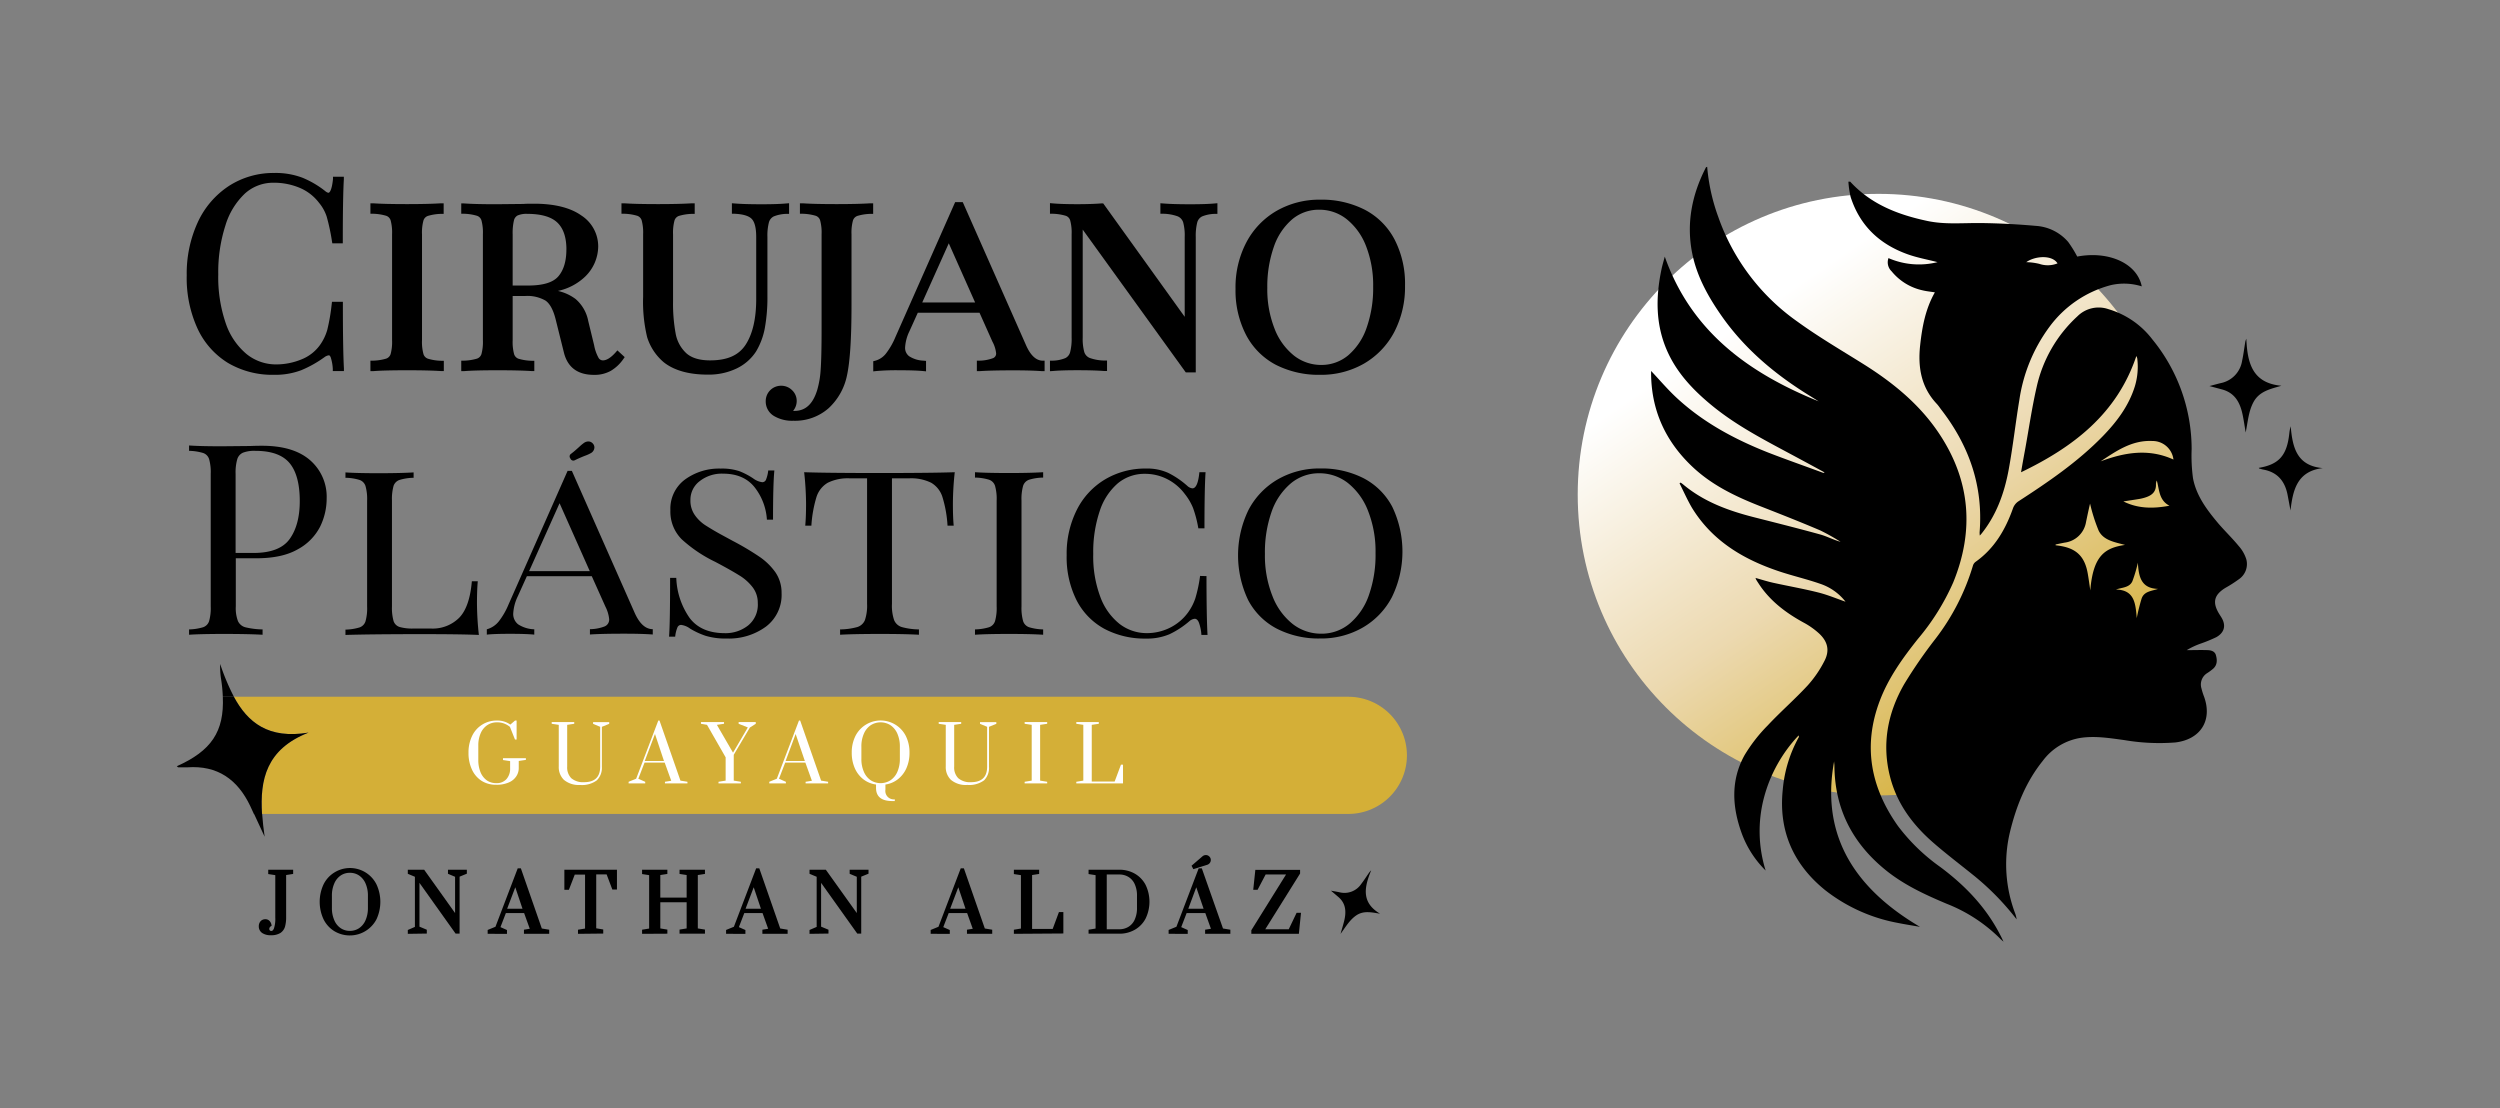 <?xml version="1.0" encoding="UTF-8"?>
<svg xmlns="http://www.w3.org/2000/svg" xmlns:xlink="http://www.w3.org/1999/xlink" viewBox="0 0 619.9 274.83">
  <rect x="0" y="0" width="619.9" height="274.83" fill="#808080" stroke="none"/>
  <defs>
    <style>.cls-1{fill:url(#linear-gradient);}.cls-2{fill:#d4af37;}.cls-3{fill:#fff;}.cls-4{stroke:#000;stroke-miterlimit:10;stroke-width:0.68px;}.cls-5{fill:none;}</style>
    <linearGradient id="linear-gradient" x1="435.13" y1="77.57" x2="512.3" y2="191.05" gradientUnits="userSpaceOnUse">
      <stop offset="0" stop-color="#fff"></stop>
      <stop offset="0.46" stop-color="#ecd9b0"></stop>
      <stop offset="0.94" stop-color="#d4af37"></stop>
    </linearGradient>
  </defs>
  <g id="Layer_2" data-name="Layer 2">
    <g id="Layer_1-2" data-name="Layer 1">
      <circle class="cls-1" cx="465.79" cy="122.65" r="74.58"></circle>
      <path d="M557,84a3.52,3.52,0,0,0-.31,1.09c-.24,1.46-.42,2.94-.74,4.39A6.68,6.68,0,0,1,550.64,95c-.83.2-1.66.43-2.78.73l3.07.82c3.38.89,4.61,3.49,5.21,6.58.27,1.36.47,2.74.7,4.11.54-2.63.69-5.29,2-7.66,1.49-2.61,4.17-3.13,6.86-3.93C558.41,95,557.26,89.86,557,84Z"></path>
      <path d="M555.12,135.4c-1.57-1.91-3.36-3.64-5-5.53-2.82-3.35-5.5-6.86-6.34-11.26a41.88,41.88,0,0,1-.34-7.27,43,43,0,0,0-9.73-27.17,21.25,21.25,0,0,0-10.87-7.5,7.43,7.43,0,0,0-7.7,1.74A33.66,33.66,0,0,0,505,96c-1.17,5.12-1.92,10.33-2.86,15.5-.34,1.82-.67,3.64-1,5.6,13-6.26,23.79-14.5,28.59-28.82a2.9,2.9,0,0,1,.22.57,16.86,16.86,0,0,1-.57,6.88c-1.51,4.9-4.49,8.85-8,12.46-6.21,6.37-13.52,11.34-20.94,16.15a3.55,3.55,0,0,0-1.29,1.67c-1.87,5.3-4.61,10-9.28,13.3a1.85,1.85,0,0,0-.65.91,56,56,0,0,1-9.33,18.22,116.66,116.66,0,0,0-7.74,11.23c-4.12,7.19-5.59,14.94-3.44,23.13,1.76,6.68,5.74,11.91,10.86,16.32,3.35,2.9,6.9,5.57,10.34,8.37a65.18,65.18,0,0,1,10.13,10.47,6.74,6.74,0,0,0-.35-1.44,34.43,34.43,0,0,1-1.32-20.13c1.56-6.44,3.95-12.49,8.14-17.71a14.55,14.55,0,0,1,9.43-5.72c3.63-.53,7.21.07,10.79.55a51.57,51.57,0,0,0,12.66.59c6.26-.74,9.27-5.48,7.12-11.38a16.26,16.26,0,0,1-.63-2,3.32,3.32,0,0,1,1.41-3.81,12.83,12.83,0,0,0,1.51-1.12c1-.91,1-2.12.67-3.28-.24-1-1.16-1.26-2-1.3-1.74-.07-3.5,0-5.25,0a19,19,0,0,1,3.42-1.61,35.86,35.86,0,0,0,3.9-1.6c2.09-1.16,2.49-3,1.22-5l-.5-.79c-1.74-2.85-1.27-4.73,1.6-6.47a32.28,32.28,0,0,0,3.26-2.09A4.56,4.56,0,0,0,557,138.7,9,9,0,0,0,555.12,135.4Zm-36.81,11c-.22-1.53-.39-2.78-.6-4-.73-4.45-2.87-6.51-7.34-7.11l-.66-.08,0-.2c.74-.15,1.49-.32,2.23-.46a6.14,6.14,0,0,0,5.31-5.1c.35-1.68.71-3.36,1-4.58a42.17,42.17,0,0,0,2.13,6.7c1.2,2.43,3.94,2.85,6.55,3.55C522.1,135.83,519,137.6,518.31,146.41Zm12.75,1.94a47.94,47.94,0,0,0-1.23,4.93c-.31-3.48-.46-7-5.17-7.09,1.54-.53,3.36-.45,4.09-2.06a34.82,34.82,0,0,0,1.36-4.6c.18,3.46.8,6.39,5,6.5C533.56,146.55,531.71,146.6,531.06,148.35Zm-4.61-24c1.42-.22,2.69-.4,3.95-.61a10.49,10.49,0,0,0,1.37-.32c1.67-.49,2.9-1.35,2.82-3.34a2.35,2.35,0,0,1,.21-.93c.63,2.28.52,4.91,3.14,6.26C534,126.13,530.2,126.19,526.45,124.3Zm-5.74-9.84c4-2.64,7.86-5.4,13-5.15a5.21,5.21,0,0,1,5.22,4.6C532.74,111.12,526.72,112.19,520.71,114.46Z"></path>
      <path d="M568,105.7a10.27,10.27,0,0,0-.34,1.74c-.58,5.48-2.55,7.73-7.57,8.57.08.12.1.17.13.17.34.09.67.2,1,.26,3.49.64,5.34,2.86,6,6.23.25,1.3.49,2.6.73,3.91.59-5,1.6-9.74,8-10.51C569.43,115.49,568.46,110.84,568,105.7Z"></path>
      <path d="M472.88,63c2.43.89,5,1.34,7.55,2a18.92,18.92,0,0,1-12.16-1,3.06,3.06,0,0,0,.78,3.28,13.64,13.64,0,0,0,7.8,4.74c.94.22,1.9.31,2.92.47-2.34,4.12-3.15,8.54-3.65,13.11-.59,5.46.23,10.4,4.12,14.54.37.4.69.86,1,1.29,7,9,10.56,19.07,9.62,30.57a6.52,6.52,0,0,0,.05.8l.35-.38c3.78-4.68,5.75-10.17,6.82-16s1.69-11.55,2.65-17.32a40.29,40.29,0,0,1,7.41-18,27.61,27.61,0,0,1,15.27-10.4,14.56,14.56,0,0,1,7.66.31c-1.13-5.7-8.19-8.87-16-7.39a29.75,29.75,0,0,0-2.23-3.61,11.52,11.52,0,0,0-8-4c-4.53-.4-9.08-.65-13.62-.7s-8.86.41-13.26-.51c-7.28-1.54-14-4.12-19.18-9.75,0,0-.13,0-.45,0a22.13,22.13,0,0,0,.56,3.81C461.19,56,466.06,60.52,472.88,63Zm37.32,2.3a6.46,6.46,0,0,1-4.52.13,14.86,14.86,0,0,0-3.25-.42C504.54,63.48,508.85,63.11,510.2,65.33Z"></path>
      <path d="M481.14,215a47.49,47.49,0,0,1-10.54-10.21c-6.76-9.55-8.72-19.82-4.5-31,2.16-5.73,5.7-10.63,9.47-15.37a57.67,57.67,0,0,0,8.75-14c5.26-12.89,4.27-25.24-3.48-36.89-4.81-7.23-11.38-12.6-18.67-17.18-5.55-3.48-11.23-6.79-16.52-10.63a53.23,53.23,0,0,1-19.58-25.91,47.9,47.9,0,0,1-2.76-12.45c-.17.08-.27.09-.3.14-3.47,6.73-4.9,13.85-3.41,21.31,1.14,5.69,3.94,10.73,7.24,15.46,5.84,8.36,13.49,14.72,22.12,20l2,1.25c-17.26-7-31.58-17.22-38.16-35.89-.32,1.21-.63,2.22-.84,3.25-1.4,6.75-1.46,13.42,1.32,19.88,2.44,5.67,6.58,10,11.27,13.84,5.84,4.78,12.49,8.26,19.1,11.8q4.39,2.35,8.77,4.74a.44.44,0,0,1-.47.06c-4.52-1.67-9.07-3.26-13.55-5-8.34-3.3-16.17-7.5-22.78-13.67-2.21-2.07-4.17-4.39-6.21-6.55-.11,9.55,3.52,17.58,10.61,24.1,4.68,4.3,10.3,7,16.11,9.3,5.09,2,10.21,4,15.26,6.16a51.54,51.54,0,0,1,5,2.81c-1.77-.48-3.37-1.36-5.07-1.83-5.44-1.5-10.91-2.87-16.37-4.26-6.4-1.63-12.52-3.86-17.66-8.19a5.56,5.56,0,0,0-.58-.41l-.25.19c1,2,1.89,4,3,5.93,5,8.26,12.74,12.89,21.63,15.87,3.42,1.15,6.95,1.95,10.34,3.14a13.29,13.29,0,0,1,6.19,4.41c-2.07-.71-4.37-1.69-6.76-2.29-3.68-.93-7.44-1.58-11.15-2.4-1.46-.32-2.88-.78-4.42-1.21a4,4,0,0,0,.18.45c.18.31.37.6.57.9,2.81,4.34,6.79,7.33,11.27,9.77a19.08,19.08,0,0,1,3.73,2.64c2.16,2,2.7,4.22,1.36,6.81a28,28,0,0,1-4.16,6.08c-3.17,3.43-6.72,6.51-9.91,9.92a39,39,0,0,0-5.76,7.4c-3.5,6.33-3.05,13-.61,19.59a25.14,25.14,0,0,0,5.85,9,32.64,32.64,0,0,1-.45-17.94A35.77,35.77,0,0,1,446,182.34c0,.26.09.35.06.4a32.51,32.51,0,0,0-4,13c-1.1,10.26,2.62,18.61,10.53,25a41.39,41.39,0,0,0,17.86,8.08c1.87.38,3.75.67,5.63,1-19.7-11.59-24-26.21-21.29-41.05,0,.5.07.75.07,1,.05,10.68,4.41,19.23,12.65,25.93,4.57,3.72,9.83,6.14,15.19,8.4A38.86,38.86,0,0,1,496,232.79c.2.2.41.38.79.71C493.2,225.7,487.69,219.89,481.14,215Z"></path>
      <path class="cls-2" d="M334.33,172.77H58c3.42,6.35,8.54,10.56,18.53,8.88C66,185.76,64.43,193.35,65,201.82H334.33a14.52,14.52,0,0,0,14.53-14.52h0A14.53,14.53,0,0,0,334.33,172.77Z"></path>
      <path d="M54.59,164.64a19.9,19.9,0,0,0,.23,3.75,38.27,38.27,0,0,1,.43,4.38H58A56.19,56.19,0,0,1,54.59,164.64Z"></path>
      <path d="M65.62,207.47c-.27-1.91-.49-3.8-.62-5.65H63C63.86,203.7,64.73,205.58,65.62,207.47Z"></path>
      <path d="M76.52,181.65c-10,1.68-15.11-2.53-18.53-8.88H55.25c.38,8.68-2.89,13.42-11.4,17.22.22.19.28.28.34.28.75,0,1.5,0,2.24,0,7.5-.54,12.48,3,15.62,9.59.31.65.61,1.31.92,2h2C64.43,193.35,66,185.76,76.52,181.65Z"></path>
      <path d="M60.72,48a10.42,10.42,0,0,1,7.11-2.69,16.43,16.43,0,0,1,6.42,1.24,11.65,11.65,0,0,1,4.82,3.69A10.39,10.39,0,0,1,81,53.69a50.31,50.31,0,0,1,1.31,6.11l.09.53H85V59.7c0-7.26.09-12.37.26-15.21l0-.67H82.57l0,.57c-.34,3.37-1.07,3.41-1.1,3.41s-.36,0-.88-.46A23.56,23.56,0,0,0,75,44.07a18.7,18.7,0,0,0-7-1.18,20.32,20.32,0,0,0-11.24,3.22,21.47,21.47,0,0,0-7.72,9,30.46,30.46,0,0,0-2.74,13.19,30,30,0,0,0,2.68,13.17A19.68,19.68,0,0,0,56.54,90,21.69,21.69,0,0,0,67.9,92.94a18.37,18.37,0,0,0,6.79-1.14,28.6,28.6,0,0,0,5.8-3.26,2.32,2.32,0,0,1,1.06-.44c.16,0,.31.17.45.5a11.07,11.07,0,0,1,.52,2.84l0,.57h2.76l0-.67c-.17-3-.26-8.3-.26-15.87v-.63H82.32l-.07.56a48.18,48.18,0,0,1-1.1,6.4,12.36,12.36,0,0,1-1.83,3.78,10.32,10.32,0,0,1-4.63,3.56,16.43,16.43,0,0,1-6.2,1.22,11.61,11.61,0,0,1-7.33-2.55A17,17,0,0,1,56,80.23a35.19,35.19,0,0,1-1.88-12.18A37.9,37.9,0,0,1,55.9,55.89,18,18,0,0,1,60.72,48Z"></path>
      <path d="M101,91.81c3.55,0,6.37.07,8.38.2l.67,0V89.46l-.59,0a12.47,12.47,0,0,1-3.3-.5A1.75,1.75,0,0,1,105,87.79a11.47,11.47,0,0,1-.36-3.43V58.11a11.55,11.55,0,0,1,.36-3.44,1.75,1.75,0,0,1,1.12-1.14,12.47,12.47,0,0,1,3.3-.5l.59,0V50.41l-.67,0c-2,.13-4.87.2-8.38.2-3.77,0-6.61-.07-8.44-.2l-.67,0V53l.59,0a12.47,12.47,0,0,1,3.3.5,1.75,1.75,0,0,1,1.12,1.14,11.55,11.55,0,0,1,.36,3.44V84.36a11.51,11.51,0,0,1-.36,3.43,1.75,1.75,0,0,1-1.12,1.14,12.47,12.47,0,0,1-3.3.5l-.59,0v2.6l.67,0C94.36,91.88,97.2,91.81,101,91.81Z"></path>
      <path d="M123.44,91.81c3.55,0,6.37.07,8.38.2l.67,0V89.46l-.6,0a12.62,12.62,0,0,1-3.3-.5,1.75,1.75,0,0,1-1.11-1.14,11.47,11.47,0,0,1-.36-3.43v-11h3.15a9,9,0,0,1,5,1.15c1.08.75,1.92,2.3,2.5,4.61l2.06,8.28c.91,3.66,3.41,5.52,7.43,5.52a8.21,8.21,0,0,0,4.2-1A10,10,0,0,0,154.58,89l.32-.45-1.81-1.67-.42.48c-1.2,1.35-2.27,2-3.18,2a1.25,1.25,0,0,1-1.1-.68,10.31,10.31,0,0,1-1.07-3.08l-1.46-6a9.53,9.53,0,0,0-3.14-5.46,11.49,11.49,0,0,0-4.38-2,14,14,0,0,0,6.73-3.53,10.55,10.55,0,0,0,3.26-7.46,9.12,9.12,0,0,0-4.21-7.74c-2.73-1.93-6.67-2.9-11.73-2.9-1,0-1.85,0-2.59.06l-6.76.07c-3.5,0-6.21-.07-8-.2l-.67,0V53l.59,0a12.47,12.47,0,0,1,3.3.5,1.75,1.75,0,0,1,1.12,1.14,11.55,11.55,0,0,1,.36,3.44V84.36a11.51,11.51,0,0,1-.36,3.43,1.75,1.75,0,0,1-1.12,1.14,12.55,12.55,0,0,1-3.3.5l-.59,0v2.6l.67,0C116.83,91.88,119.67,91.81,123.44,91.81Zm17-29.93c0,2.88-.68,5.12-2,6.65s-3.83,2.27-7.51,2.27h-3.81V58.11a13.68,13.68,0,0,1,.31-3.42,1.87,1.87,0,0,1,.91-1.26,5.48,5.48,0,0,1,2.39-.4c3.48,0,6,.74,7.49,2.18S140.45,58.89,140.45,61.88Z"></path>
      <path d="M182.62,91.38a11.82,11.82,0,0,0,4.86-4.24,17.54,17.54,0,0,0,2.17-5.81,42.62,42.62,0,0,0,.64-7.91V58.77a13.13,13.13,0,0,1,.37-3.63,2.34,2.34,0,0,1,1.2-1.48,9.07,9.07,0,0,1,3.21-.63l.59,0V50.39l-.69.06c-1.43.13-3.48.2-6.1.2-2.89,0-5.15-.07-6.71-.2l-.68-.05V53l.6,0c2.12.09,3.57.51,4.31,1.27s1.12,2.26,1.12,4.47V74.15c0,4.84-.88,8.65-2.62,11.32s-4.59,3.89-8.82,3.89c-2.61,0-4.6-.6-5.91-1.79a8.76,8.76,0,0,1-2.62-4.83,41,41,0,0,1-.65-8V58.11a11.55,11.55,0,0,1,.36-3.44,1.75,1.75,0,0,1,1.12-1.14,12.47,12.47,0,0,1,3.3-.5l.59,0V50.41l-.67,0c-2.05.13-4.87.2-8.38.2-3.76,0-6.6-.07-8.44-.2l-.67,0V53l.59,0a12.47,12.47,0,0,1,3.3.5,1.75,1.75,0,0,1,1.12,1.14,11.55,11.55,0,0,1,.36,3.44V73.62a37.29,37.29,0,0,0,1,10,13.33,13.33,0,0,0,4.12,6.21c2.53,2,6.19,3.06,10.87,3.06A16,16,0,0,0,182.62,91.38Z"></path>
      <path d="M210,93.18c.76-3.39,1.14-9.26,1.14-17.44V58.11a11.55,11.55,0,0,1,.36-3.44,1.79,1.79,0,0,1,1.12-1.14,12.47,12.47,0,0,1,3.3-.5l.59,0V50.41l-.67,0c-2.05.13-4.87.2-8.38.2-3.76,0-6.6-.07-8.43-.2l-.68,0V53l.6,0a12.62,12.62,0,0,1,3.3.5,1.73,1.73,0,0,1,1.11,1.14,11.55,11.55,0,0,1,.36,3.44V81.77c0,4.52-.08,7.84-.23,9.9a22.85,22.85,0,0,1-.87,5.09c-1.07,3.45-2.91,5.13-5.63,5.13h-.33a4.15,4.15,0,0,0,.3-.43,3.75,3.75,0,0,0,.59-2,3.62,3.62,0,0,0-1.15-2.71,3.78,3.78,0,0,0-2.72-1.1,3.79,3.79,0,0,0-3.81,3.81,4.17,4.17,0,0,0,2.08,3.71,8.79,8.79,0,0,0,4.78,1.16,12.59,12.59,0,0,0,8.7-3.08A15.17,15.17,0,0,0,210,93.18Z"></path>
      <path d="M254.4,85.56,238.89,50.49l-.17-.37h-1.88L222,83.64a17.69,17.69,0,0,1-2.3,4A5.07,5.07,0,0,1,217,89.45l-.47.12v2.52l.7-.08a56.59,56.59,0,0,1,5.7-.2c2.66,0,4.67.07,6,.2l.69.07V89.49l-.57-.06a7.06,7.06,0,0,1-3.62-1.1,2.58,2.58,0,0,1-1-2.19,10.67,10.67,0,0,1,1.07-4l2.08-4.6h15.3l3.21,7.19A7.76,7.76,0,0,1,247,87.6a1.21,1.21,0,0,1-.8,1.22,10.13,10.13,0,0,1-3.38.61l-.6,0v2.6l.68,0c1.83-.13,4.67-.2,8.44-.2,2.93,0,5.3.07,7,.2l.68,0v-2.6l-.6,0C256.84,89.35,255.49,88.05,254.4,85.56ZM241.79,75H228.68l6.58-14.67Z"></path>
      <path d="M295.12,50.65c-2.89,0-5.14-.07-6.71-.2l-.68-.05V53l.6,0a11.25,11.25,0,0,1,3.68.64,2.42,2.42,0,0,1,1.36,1.46,12.37,12.37,0,0,1,.39,3.64V78.56L273.55,50.43l-.35,0c-1.66.13-3.69.2-6.05.2-2.62,0-4.68-.07-6.11-.2l-.69-.06V53l.6,0a12.62,12.62,0,0,1,3.3.5,1.73,1.73,0,0,1,1.11,1.14,11.55,11.55,0,0,1,.36,3.44V83.69a13.13,13.13,0,0,1-.37,3.63,2.28,2.28,0,0,1-1.2,1.48,8.79,8.79,0,0,1-3.2.63l-.6,0v2.61L261,92c1.43-.13,3.49-.2,6.11-.2,2.88,0,5.14.07,6.71.2l.68,0v-2.6l-.6,0a11.37,11.37,0,0,1-3.69-.64,2.37,2.37,0,0,1-1.35-1.46,12.32,12.32,0,0,1-.39-3.64V56.93l25.37,35.15.19.26h2.47V58.77a13.54,13.54,0,0,1,.37-3.63,2.35,2.35,0,0,1,1.21-1.48,9,9,0,0,1,3.2-.63l.59,0V50.39l-.68.06C299.8,50.58,297.74,50.65,295.12,50.65Z"></path>
      <path d="M316.34,90.45a23.46,23.46,0,0,0,11,2.49,21.37,21.37,0,0,0,10.86-2.77,19.63,19.63,0,0,0,7.5-7.8,24.21,24.21,0,0,0,2.69-11.54,23.83,23.83,0,0,0-2.6-11.46A17.44,17.44,0,0,0,338.4,52h0a23.47,23.47,0,0,0-11-2.49,21.31,21.31,0,0,0-10.85,2.77,19.52,19.52,0,0,0-7.5,7.81,24,24,0,0,0-2.69,11.53A24,24,0,0,0,309,83.1,17.58,17.58,0,0,0,316.34,90.45Zm22.35-29.52a26.72,26.72,0,0,1,1.8,10.17,29.59,29.59,0,0,1-1.62,10.16,15.66,15.66,0,0,1-4.54,6.82,10.29,10.29,0,0,1-6.73,2.41,10.85,10.85,0,0,1-6.71-2.29,15.69,15.69,0,0,1-4.84-6.67,26.64,26.64,0,0,1-1.81-10.17,29.73,29.73,0,0,1,1.62-10.15,15.57,15.57,0,0,1,4.55-6.83A10.27,10.27,0,0,1,327.14,52a10.88,10.88,0,0,1,6.71,2.29A15.75,15.75,0,0,1,338.69,60.93Z"></path>
      <path d="M76.84,114.07q-4.11-3.54-11.86-3.54-1.59,0-2.85.06l-7.16.07c-3.54,0-6.23-.07-8.09-.2v1.33a13.08,13.08,0,0,1,3.48.53,2.35,2.35,0,0,1,1.49,1.52,11.82,11.82,0,0,1,.4,3.65v32.87a11.82,11.82,0,0,1-.4,3.65,2.35,2.35,0,0,1-1.49,1.52,13,13,0,0,1-3.48.54v1.32q2.79-.19,8.49-.2c4.2,0,7.44.07,9.74.2v-1.32a19.33,19.33,0,0,1-4.31-.54A2.8,2.8,0,0,1,59,154a9.06,9.06,0,0,1-.53-3.65V138.43h5.1q6.43,0,10.31-2.25a13.25,13.25,0,0,0,5.5-5.6,15.85,15.85,0,0,0,1.62-7A12,12,0,0,0,76.84,114.07Zm-5,19.56q-2.49,3.48-9,3.48H58.42V117.49a11.87,11.87,0,0,1,.4-3.58,2.58,2.58,0,0,1,1.42-1.66,7.84,7.84,0,0,1,3.08-.46c3.94,0,6.75,1,8.45,3s2.56,5.19,2.56,9.47Q74.33,130.14,71.84,133.63Z"></path>
      <path d="M118.47,144.13H117c-.36,4.2-1.38,7.21-3.09,9a9.29,9.29,0,0,1-7.12,2.72h-4.18a11.71,11.71,0,0,1-3.48-.37A2.29,2.29,0,0,1,97.59,154a12.15,12.15,0,0,1-.4-3.65V124.12a12.15,12.15,0,0,1,.4-3.65A2.37,2.37,0,0,1,99.08,119a12.68,12.68,0,0,1,3.48-.53v-1.33q-3.11.19-8.42.2c-3.8,0-6.62-.07-8.48-.2v1.33a12.68,12.68,0,0,1,3.48.53,2.35,2.35,0,0,1,1.49,1.52,11.82,11.82,0,0,1,.4,3.65v26.24a11.82,11.82,0,0,1-.4,3.65,2.35,2.35,0,0,1-1.49,1.52,13,13,0,0,1-3.48.54v1.32q6.3-.19,18.56-.2,10.2,0,14.52.2a74.92,74.92,0,0,1-.47-7.82C118.27,147.32,118.34,145.5,118.47,144.13Z"></path>
      <path d="M157.31,151.82,141.8,116.76h-1.06L126.09,149.9a18,18,0,0,1-2.38,4.14,5.73,5.73,0,0,1-3,2v1.32c1.15-.13,3.07-.2,5.77-.2s4.7.07,6,.2v-1.32a7.72,7.72,0,0,1-4-1.23,3.24,3.24,0,0,1-1.22-2.69,11.26,11.26,0,0,1,1.12-4.24l2.26-5h16.1l3.39,7.56a8.64,8.64,0,0,1,.92,3.11,1.82,1.82,0,0,1-1.16,1.79,10.39,10.39,0,0,1-3.61.67v1.32c1.86-.13,4.68-.2,8.49-.2q4.44,0,7.09.2v-1.32C160,156,158.51,154.56,157.31,151.82Zm-26.11-10.2,7.55-16.84,7.49,16.84Z"></path>
      <path d="M188.24,138a68.4,68.4,0,0,0-6.6-3.91l-2.19-1.19c-2-1.07-3.52-2-4.6-2.69a9.45,9.45,0,0,1-2.65-2.62,6.2,6.2,0,0,1-1-3.58,5.77,5.77,0,0,1,2.29-4.7,8.86,8.86,0,0,1,5.79-1.86c3.41,0,6,1.11,7.79,3.32a14.44,14.44,0,0,1,3.09,8.08h1.52q0-8.75.33-12.19h-1.52a8.35,8.35,0,0,1-.53,2.22,1,1,0,0,1-.93.69,4.77,4.77,0,0,1-2.25-.93,17.7,17.7,0,0,0-3.48-1.82,13.63,13.63,0,0,0-4.61-.63,14.32,14.32,0,0,0-8.85,2.72,9,9,0,0,0-3.61,7.62,9.67,9.67,0,0,0,2.85,7.23,34.37,34.37,0,0,0,8.28,5.56q3.78,2,5.9,3.32a12,12,0,0,1,3.38,3,6.28,6.28,0,0,1,1.26,3.87,6.64,6.64,0,0,1-2.42,5.6,9,9,0,0,1-5.73,1.89q-5.9,0-8.75-3.77a18.43,18.43,0,0,1-3.31-9.95h-1.53q0,11.34-.26,14.59h1.52a8,8,0,0,1,.53-2.23,1,1,0,0,1,.93-.69,4.77,4.77,0,0,1,2.25.93,19.17,19.17,0,0,0,3.88,1.79,17.09,17.09,0,0,0,5.2.66,15.54,15.54,0,0,0,9.71-2.95,9.84,9.84,0,0,0,3.88-8.32,8.92,8.92,0,0,0-1.52-5.14A15.68,15.68,0,0,0,188.24,138Z"></path>
      <path d="M218.1,117.29q-13.2,0-18.7-.2a74.92,74.92,0,0,1,.47,7.82c0,2.21-.07,4-.2,5.44h1.52a30.94,30.94,0,0,1,1.26-7.1,6.31,6.31,0,0,1,2.79-3.54,11.23,11.23,0,0,1,5.5-1.1H215V149.7a11.33,11.33,0,0,1-.53,4.05,3,3,0,0,1-1.85,1.72,16.58,16.58,0,0,1-4.31.6v1.32q3.18-.19,9.81-.2,6.28,0,9.74.2v-1.32a16.58,16.58,0,0,1-4.31-.6,3,3,0,0,1-1.85-1.72,11.11,11.11,0,0,1-.53-4.05V118.61h4.24a11.26,11.26,0,0,1,5.5,1.1,6.26,6.26,0,0,1,2.78,3.54,29.88,29.88,0,0,1,1.26,7.1h1.53c-.13-1.33-.2-3.14-.2-5.44a74.68,74.68,0,0,1,.46-7.82Q231.22,117.29,218.1,117.29Z"></path>
      <path d="M241.76,117.09v1.33a12.68,12.68,0,0,1,3.48.53,2.35,2.35,0,0,1,1.49,1.52,11.82,11.82,0,0,1,.4,3.65v26.24a11.82,11.82,0,0,1-.4,3.65,2.35,2.35,0,0,1-1.49,1.52,13,13,0,0,1-3.48.54v1.32c1.86-.13,4.68-.2,8.49-.2q5.37,0,8.41.2v-1.32a13,13,0,0,1-3.48-.54,2.37,2.37,0,0,1-1.49-1.52,12.15,12.15,0,0,1-.4-3.65V124.12a12.15,12.15,0,0,1,.4-3.65,2.37,2.37,0,0,1,1.49-1.52,12.68,12.68,0,0,1,3.48-.53v-1.33c-2.07.13-4.88.2-8.41.2C246.44,117.29,243.62,117.22,241.76,117.09Z"></path>
      <path d="M297.57,142.81a35,35,0,0,1-1.16,5.5,13.09,13.09,0,0,1-1.89,3.65A12.31,12.31,0,0,1,290,155.7a12.76,12.76,0,0,1-5.6,1.29,11,11,0,0,1-6.79-2.28,15.24,15.24,0,0,1-4.77-6.7,28.56,28.56,0,0,1-1.76-10.64,31.87,31.87,0,0,1,1.59-10.6,15.3,15.3,0,0,1,4.47-6.9,10.35,10.35,0,0,1,6.8-2.38,12,12,0,0,1,5.43,1.29,12.5,12.5,0,0,1,4.44,3.74,14,14,0,0,1,2,3.39,28.89,28.89,0,0,1,1.33,5.1h1.52q0-9.94.27-13.92h-1.53c-.26,2.65-.84,4-1.72,4a2.16,2.16,0,0,1-1.26-.6,21.75,21.75,0,0,0-4.7-3.21,12.56,12.56,0,0,0-5.51-1.1,19.52,19.52,0,0,0-10.2,2.69,18.39,18.39,0,0,0-7,7.55,24.14,24.14,0,0,0-2.52,11.24,23.82,23.82,0,0,0,2.45,11.17,16.75,16.75,0,0,0,6.9,7.09,21.29,21.29,0,0,0,10.34,2.42,14.11,14.11,0,0,0,5.83-1.09,21.81,21.81,0,0,0,4.91-3.22,2.41,2.41,0,0,1,1.32-.6c.44,0,.8.33,1.06,1a11,11,0,0,1,.6,3h1.52q-.25-4.17-.26-14.58Z"></path>
      <path d="M338.11,118.58a22.77,22.77,0,0,0-10.71-2.42,20.66,20.66,0,0,0-10.54,2.69,18.86,18.86,0,0,0-7.26,7.55,25.8,25.8,0,0,0-.1,22.41,16.87,16.87,0,0,0,7.13,7.09,22.72,22.72,0,0,0,10.7,2.42,20.63,20.63,0,0,0,10.54-2.69,18.73,18.73,0,0,0,7.26-7.55,25.71,25.71,0,0,0,.1-22.41A16.85,16.85,0,0,0,338.11,118.58Zm1.35,28.9a16.09,16.09,0,0,1-4.73,7.09,10.84,10.84,0,0,1-7.13,2.56,11.44,11.44,0,0,1-7.09-2.42,16.25,16.25,0,0,1-5-6.93,27.09,27.09,0,0,1-1.86-10.41A30.28,30.28,0,0,1,315.27,127a16.19,16.19,0,0,1,4.74-7.09,10.87,10.87,0,0,1,7.13-2.56,11.46,11.46,0,0,1,7.09,2.42,16.31,16.31,0,0,1,5,6.93,27.35,27.35,0,0,1,1.85,10.41A30,30,0,0,1,339.46,147.48Z"></path>
      <path d="M147.11,110.12a1.5,1.5,0,0,0-1.23-.66,2,2,0,0,0-1,.31l0,0a10.77,10.77,0,0,0-1.28,1.06l-.71.63c-.36.33-.81.7-1.32,1.09a.75.75,0,0,0-.22,1l.14.26a.78.78,0,0,0,.68.4.84.84,0,0,0,.34-.08c.68-.34,1.51-.71,2.46-1.09a9.15,9.15,0,0,0,1.53-.68,1.67,1.67,0,0,0,.89-1.42,1.42,1.42,0,0,0-.25-.79Z"></path>
      <path class="cls-3" d="M119.42,193.62a6.55,6.55,0,0,1-2.4-2.81,9.6,9.6,0,0,1-.85-4.16,9.33,9.33,0,0,1,.89-4.16,6.67,6.67,0,0,1,6.18-3.82,5.43,5.43,0,0,1,3.3,1l1.16-1h.4v4.71h-.4l-1.25-3.13a4.85,4.85,0,0,0-3.21-1.14,4.28,4.28,0,0,0-2.39.68,4.61,4.61,0,0,0-1.65,2,7.49,7.49,0,0,0-.6,3.12v3.48a7.93,7.93,0,0,0,.56,3.11,4.65,4.65,0,0,0,1.56,2,4,4,0,0,0,2.33.69,3.22,3.22,0,0,0,2.53-1,3.85,3.85,0,0,0,.91-2.69v-1.77l-1.77-.27V188h5.68v.42l-1.77.27v1.77a3.68,3.68,0,0,1-.59,2A4.12,4.12,0,0,1,126.2,194a7.44,7.44,0,0,1-3.15.59A6.56,6.56,0,0,1,119.42,193.62Z"></path>
      <path class="cls-3" d="M139.84,193.38a4.37,4.37,0,0,1-1.29-3.29V179.73l-1.75-.26v-.42h5.59v.42l-1.75.26v10.36a3.8,3.8,0,0,0,1,2.86,4.49,4.49,0,0,0,3.18,1q4,0,4-3.85v-9.88l-1.76-.74v-.42h4v.42l-1.82.74v9.88a4.33,4.33,0,0,1-1.27,3.41,6.19,6.19,0,0,1-4.14,1.13A5.72,5.72,0,0,1,139.84,193.38Z"></path>
      <path class="cls-3" d="M155.87,194.25v-.4l1.87-.76,5.49-14.42h.3l5.19,14.89,1.74.29v.4h-5.58v-.4l1.56-.25-1.62-4.5h-5l-1.54,4,1.71.76v.4Zm4-5.55h4.77L162.41,182Z"></path>
      <path class="cls-3" d="M178.16,194.25v-.4l1.77-.29v-5.77l-4.62-8.06-1.5-.26v-.42h5.72v.42l-1.77.26,4,6.9,3.67-6.25-2.28-.91v-.42h4.25v.42l-1.46.93-4,6.76v6.4l1.76.29v.4Z"></path>
      <path class="cls-3" d="M190.75,194.25v-.4l1.87-.76,5.49-14.42h.3l5.19,14.89,1.74.29v.4h-5.58v-.4l1.56-.25-1.62-4.5h-5l-1.54,4,1.71.76v.4Zm4.05-5.55h4.77L197.29,182Z"></path>
      <path class="cls-3" d="M217.22,195.35v-.82a6.49,6.49,0,0,1-3.16-1.31,7.07,7.07,0,0,1-2.11-2.75,9.33,9.33,0,0,1-.75-3.82,9.08,9.08,0,0,1,.91-4.15,7,7,0,0,1,12.5,0,9.08,9.08,0,0,1,.91,4.15,9.3,9.3,0,0,1-.75,3.8,7.15,7.15,0,0,1-2.1,2.75,6.53,6.53,0,0,1-3.12,1.33v1.27a2.09,2.09,0,0,0,2.32,2.4v.43h-.62Q217.22,198.63,217.22,195.35Zm3.59-1.88a4.82,4.82,0,0,0,1.7-2.09,7.92,7.92,0,0,0,.62-3.27v-2.93a7.9,7.9,0,0,0-.62-3.26,4.82,4.82,0,0,0-1.7-2.09,4.55,4.55,0,0,0-4.91,0,4.8,4.8,0,0,0-1.69,2.09,7.74,7.74,0,0,0-.62,3.26v2.93a7.76,7.76,0,0,0,.62,3.27,4.8,4.8,0,0,0,1.69,2.09,4.55,4.55,0,0,0,4.91,0Z"></path>
      <path class="cls-3" d="M235.8,193.38a4.37,4.37,0,0,1-1.29-3.29V179.73l-1.75-.26v-.42h5.58v.42l-1.74.26v10.36a3.76,3.76,0,0,0,1,2.86,4.46,4.46,0,0,0,3.17,1q4,0,4-3.85v-9.88l-1.77-.74v-.42h4.05v.42l-1.82.74v9.88A4.33,4.33,0,0,1,244,193.5a6.19,6.19,0,0,1-4.14,1.13A5.71,5.71,0,0,1,235.8,193.38Z"></path>
      <path class="cls-3" d="M254.07,194.25v-.4l1.75-.29V179.73l-1.75-.26v-.42h5.59v.42l-1.75.26v13.83l1.75.29v.4Z"></path>
      <path class="cls-3" d="M266.88,194.25v-.4l1.74-.29V179.73l-1.74-.26v-.42h5.58v.42l-1.75.26v14.06h5.68l1.56-4.18h.51v4.64Z"></path>
      <path class="cls-4" d="M65.26,231.1a1.62,1.62,0,0,1-.75-1.44,1.49,1.49,0,0,1,.35-1,1.21,1.21,0,0,1,.93-.39,1,1,0,0,1,.72.25,1.47,1.47,0,0,1,.37.52,1.28,1.28,0,0,1,.1.35,1.14,1.14,0,0,0-.55.93.87.87,0,0,0,.23.61.83.83,0,0,0,.63.25c.4,0,.72-.28.95-.83a7.9,7.9,0,0,0,.36-2.86V216.71l-1.75-.27V216h5.5v.41l-1.74.27v10.76a8.14,8.14,0,0,1-.26,2.22,2.49,2.49,0,0,1-1,1.39,3.94,3.94,0,0,1-2.19.51A3.36,3.36,0,0,1,65.26,231.1Z"></path>
      <path class="cls-4" d="M83.06,230.59a6.82,6.82,0,0,1-2.54-2.82,9.92,9.92,0,0,1,0-8.3,6.82,6.82,0,0,1,2.54-2.82,7,7,0,0,1,10,2.82,9.92,9.92,0,0,1,0,8.3,7.12,7.12,0,0,1-10,2.82Zm6.16-.15a4.88,4.88,0,0,0,1.72-2.1,7.8,7.8,0,0,0,.63-3.26v-2.92a7.77,7.77,0,0,0-.63-3.26,4.88,4.88,0,0,0-1.72-2.1,4.38,4.38,0,0,0-2.46-.72,4.33,4.33,0,0,0-2.46.72,4.8,4.8,0,0,0-1.71,2.1,7.77,7.77,0,0,0-.63,3.26v2.92a7.8,7.8,0,0,0,.63,3.26,4.8,4.8,0,0,0,1.71,2.1,4.33,4.33,0,0,0,2.46.72A4.38,4.38,0,0,0,89.22,230.44Z"></path>
      <path class="cls-4" d="M101.46,231.21v-.39l1.76-.76V217.18l-1.76-.74V216H105l8.18,11.46V217.18l-1.76-.74V216h4v.41l-1.8.74v14h-.48l-9.47-13.3v12.15l1.82.76v.39Z"></path>
      <path class="cls-4" d="M121.26,231.21v-.39l1.86-.76,5.49-14.41h.3l5.18,14.88,1.75.29v.39h-5.58v-.39l1.56-.25-1.62-4.5h-5l-1.54,4,1.71.76v.39Zm4-5.54h4.77L127.79,219Z"></path>
      <path class="cls-4" d="M143.66,231.21v-.39l1.75-.29v-14h-3.13l-1.45,3.76h-.55V216h12.36v4.23h-.57l-1.42-3.76H147.5v14l1.74.29v.39Z"></path>
      <path class="cls-4" d="M159.55,231.21v-.39l1.75-.29V216.71l-1.75-.27V216h5.59v.41l-1.75.27v6.23h7.21v-6.23l-1.76-.27V216h5.62v.41l-1.77.27v13.82l1.77.29v.39h-5.62v-.39l1.76-.29v-7.12h-7.21v7.12l1.75.29v.39Z"></path>
      <path class="cls-4" d="M180.38,231.21v-.39l1.86-.76,5.49-14.41h.3l5.18,14.88,1.75.29v.39h-5.58v-.39l1.55-.25-1.61-4.5h-5l-1.54,4,1.71.76v.39Zm4-5.54h4.77L186.91,219Z"></path>
      <path class="cls-4" d="M201.07,231.21v-.39l1.77-.76V217.18l-1.77-.74V216h3.53l8.19,11.46V217.18l-1.77-.74V216h4v.41l-1.81.74v14h-.47l-9.48-13.3v12.15l1.83.76v.39Z"></path>
      <path class="cls-4" d="M231.11,231.21v-.39l1.86-.76,5.49-14.41h.3l5.18,14.88,1.75.29v.39h-5.58v-.39l1.55-.25-1.61-4.5H235l-1.54,4,1.71.76v.39Zm4-5.54h4.77L237.64,219Z"></path>
      <path class="cls-4" d="M251.74,231.21v-.39l1.75-.29V216.71l-1.75-.27V216h5.59v.41l-1.75.27v14h5.68l1.55-4.18h.52v4.63Z"></path>
      <path class="cls-4" d="M270.26,230.82l1.74-.29V216.71l-1.74-.27V216h7.27a7.23,7.23,0,0,1,3.71.94,6.53,6.53,0,0,1,2.53,2.65,9.25,9.25,0,0,1,0,8,6.49,6.49,0,0,1-2.54,2.65,7.25,7.25,0,0,1-3.7.94h-7.27Zm7.27-.06a4.65,4.65,0,0,0,2.45-.65,4.29,4.29,0,0,0,1.68-1.92,7.16,7.16,0,0,0,.61-3.11v-2.92a7.08,7.08,0,0,0-.61-3.1,4.31,4.31,0,0,0-1.68-1.91,4.65,4.65,0,0,0-2.45-.65h-3.44v14.26Z"></path>
      <path class="cls-4" d="M290.11,231.21v-.39l1.86-.76,5.49-14.41h.3L303,230.53l1.74.29v.39h-5.58v-.39l1.56-.25-1.61-4.5H294l-1.54,4,1.71.76v.39Zm4.05-5.54h4.76L296.64,219Zm1.72-10.92,2.51-2.16a.93.93,0,0,1,.61-.23.83.83,0,0,1,.63.27.82.82,0,0,1,.26.62.87.87,0,0,1-.18.53,1,1,0,0,1-.46.33l-3.18,1Z"></path>
      <path class="cls-4" d="M310.62,231.21v-.45l8.88-14.26h-5.88l-2,3.8h-.49l.45-4.27h10.45v.47l-8.91,14.26h6.65l1.95-4.08h.5l-.46,4.53Z"></path>
      <path d="M340,215.81a3.3,3.3,0,0,0-.56.64c-.64.92-1.24,1.87-1.92,2.75a5,5,0,0,1-5.37,2.05c-.64-.14-1.27-.24-2.13-.4l1.82,1.55c2,1.7,2,3.87,1.41,6.16-.26,1-.57,2-.85,3,1.21-1.61,2.17-3.37,3.86-4.55,1.86-1.29,3.85-.77,5.94-.45C337.44,223.76,338.33,219.88,340,215.81Z"></path>
      <rect class="cls-5" width="619.9" height="274.83"></rect>
    </g>
  </g>
</svg>
